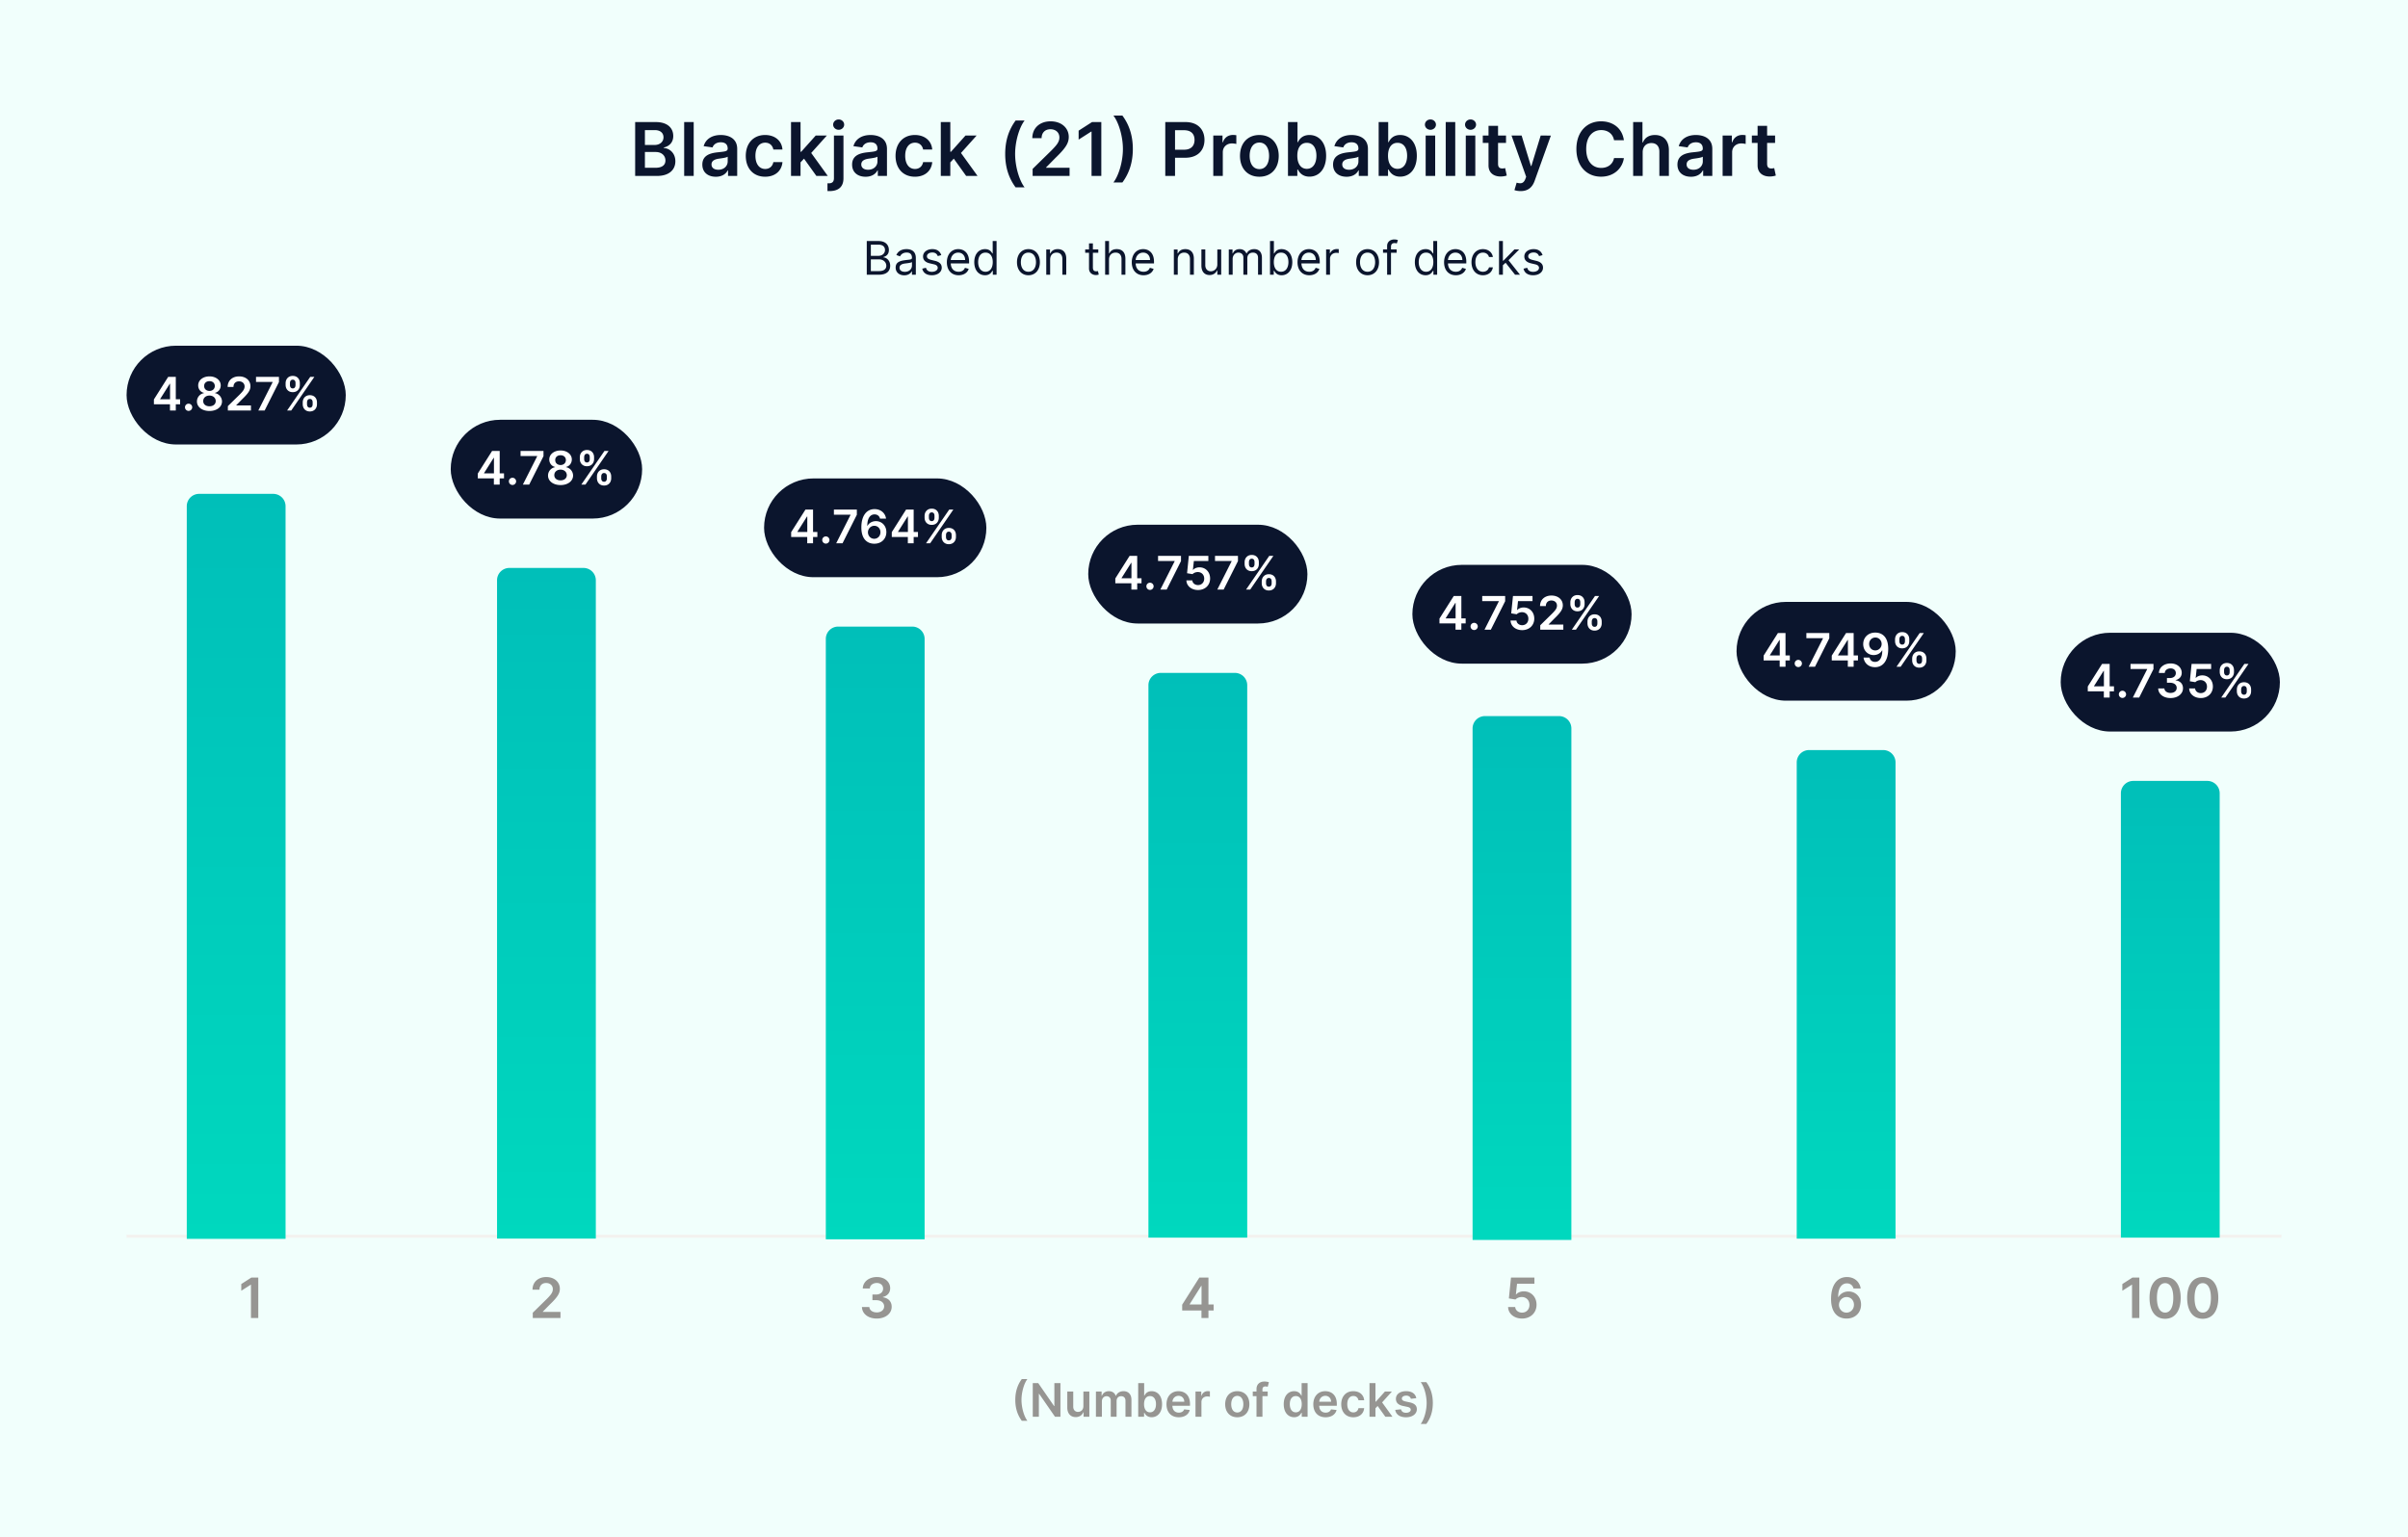 <svg width="780" height="498" fill="none" xmlns="http://www.w3.org/2000/svg"><path fill="#F1FFFC" d="M0 0h780v498H0z"/><path d="M205.74 57h7.065c3.997 0 5.958-2.037 5.958-4.756 0-2.642-1.875-4.193-3.733-4.287v-.17c1.704-.4 3.051-1.594 3.051-3.716 0-2.6-1.875-4.526-5.659-4.526h-6.682V57Zm3.162-2.642v-5.114h3.486c1.951 0 3.162 1.194 3.162 2.753 0 1.39-.955 2.361-3.248 2.361h-3.4Zm0-7.39v-4.815h3.196c1.858 0 2.821.98 2.821 2.327 0 1.534-1.244 2.489-2.889 2.489h-3.128Zm15.8-7.423h-3.085V57h3.085V39.545Zm7.18 17.72c2.054 0 3.281-.964 3.844-2.063h.102V57h2.966v-8.761c0-3.46-2.821-4.5-5.318-4.5-2.753 0-4.867 1.227-5.549 3.613l2.881.41c.307-.895 1.176-1.663 2.685-1.663 1.431 0 2.216.733 2.216 2.02v.051c0 .887-.929.93-3.239 1.177-2.54.272-4.969 1.03-4.969 3.98 0 2.574 1.884 3.937 4.381 3.937Zm.801-2.268c-1.287 0-2.207-.588-2.207-1.721 0-1.185 1.031-1.68 2.411-1.875.81-.111 2.429-.316 2.83-.64v1.543c0 1.457-1.176 2.693-3.034 2.693Zm15.163 2.259c3.29 0 5.387-1.952 5.608-4.73h-2.949c-.264 1.406-1.278 2.215-2.633 2.215-1.926 0-3.171-1.61-3.171-4.286 0-2.642 1.27-4.228 3.171-4.228 1.483 0 2.395.955 2.633 2.216h2.949c-.213-2.838-2.429-4.704-5.625-4.704-3.835 0-6.255 2.77-6.255 6.767 0 3.963 2.36 6.75 6.272 6.75Zm8.382-.256h3.085v-4.398l1.125-1.201L264.443 57h3.691l-5.369-7.44 5.071-5.65h-3.606l-4.704 5.258h-.213v-9.623h-3.085V57Zm13.904-13.09v13.797c0 1.1-.469 1.688-1.654 1.688-.153 0-.273-.009-.443-.017v2.514c.222.017.409.017.631.017 2.889 0 4.551-1.33 4.551-4.159V43.91h-3.085Zm1.534-1.859c.98 0 1.781-.75 1.781-1.67 0-.93-.801-1.68-1.781-1.68-.989 0-1.79.75-1.79 1.68 0 .92.801 1.67 1.79 1.67Zm8.73 15.213c2.054 0 3.282-.963 3.844-2.062h.103V57h2.965v-8.761c0-3.46-2.821-4.5-5.318-4.5-2.753 0-4.866 1.227-5.548 3.613l2.881.41c.306-.895 1.176-1.663 2.684-1.663 1.432 0 2.216.733 2.216 2.02v.051c0 .887-.929.93-3.238 1.177-2.54.272-4.969 1.03-4.969 3.98 0 2.574 1.883 3.937 4.38 3.937Zm.802-2.267c-1.287 0-2.208-.588-2.208-1.721 0-1.185 1.031-1.68 2.412-1.875.81-.111 2.429-.316 2.83-.64v1.543c0 1.457-1.176 2.693-3.034 2.693Zm15.163 2.259c3.29 0 5.386-1.952 5.608-4.73h-2.949c-.264 1.406-1.278 2.215-2.634 2.215-1.926 0-3.17-1.61-3.17-4.286 0-2.642 1.27-4.228 3.17-4.228 1.483 0 2.395.955 2.634 2.216h2.949c-.213-2.838-2.429-4.704-5.625-4.704-3.835 0-6.256 2.77-6.256 6.767 0 3.963 2.361 6.75 6.273 6.75Zm8.381-.256h3.085v-4.398l1.125-1.201L312.958 57h3.691l-5.37-7.44 5.071-5.65h-3.605l-4.704 5.258h-.214v-9.623h-3.085V57Zm20.864-7.117c0 4.253 1.134 7.79 3.375 10.824h2.907c-1.73-2.25-3.068-6.784-3.068-10.824 0-4.048 1.338-8.582 3.068-10.832h-2.907c-2.241 3.034-3.375 6.58-3.375 10.832ZM334.491 57h11.966v-2.642h-7.603v-.12l3.009-3.059c3.392-3.256 4.329-4.84 4.329-6.81 0-2.923-2.377-5.062-5.889-5.062-3.46 0-5.915 2.148-5.915 5.463h3.009c0-1.781 1.125-2.898 2.864-2.898 1.661 0 2.897 1.014 2.897 2.66 0 1.457-.886 2.496-2.608 4.244l-6.059 5.94V57Zm22.245-17.455h-3.008l-4.338 2.787v2.898l4.082-2.608h.102V57h3.162V39.545Zm10.212 8.728c0-4.253-1.134-7.79-3.375-10.824h-2.906c1.73 2.25 3.068 6.784 3.068 10.824 0 4.048-1.338 8.582-3.068 10.832h2.906c2.241-3.034 3.375-6.58 3.375-10.832ZM377.457 57h3.162v-5.898h3.341c4.031 0 6.196-2.42 6.196-5.778 0-3.332-2.139-5.779-6.153-5.779h-6.546V57Zm3.162-8.497v-6.316h2.898c2.369 0 3.417 1.279 3.417 3.137s-1.048 3.179-3.4 3.179h-2.915ZM393.006 57h3.085v-7.696c0-1.662 1.253-2.838 2.949-2.838.52 0 1.168.094 1.432.179v-2.838a7.41 7.41 0 0 0-1.108-.085c-1.5 0-2.753.852-3.23 2.369h-.137v-2.182h-2.991V57Zm14.927.256c3.835 0 6.273-2.702 6.273-6.75 0-4.057-2.438-6.767-6.273-6.767-3.835 0-6.273 2.71-6.273 6.767 0 4.048 2.438 6.75 6.273 6.75Zm.017-2.472c-2.122 0-3.162-1.892-3.162-4.287s1.04-4.312 3.162-4.312c2.088 0 3.128 1.917 3.128 4.312 0 2.395-1.04 4.287-3.128 4.287ZM417.201 57h3.034v-2.063h.179c.485.955 1.5 2.293 3.75 2.293 3.085 0 5.394-2.446 5.394-6.758 0-4.364-2.377-6.733-5.403-6.733-2.31 0-3.273 1.389-3.741 2.335h-.128v-6.529h-3.085V57Zm3.025-6.545c0-2.54 1.091-4.185 3.077-4.185 2.054 0 3.111 1.747 3.111 4.184 0 2.455-1.074 4.245-3.111 4.245-1.969 0-3.077-1.705-3.077-4.244Zm15.962 6.81c2.054 0 3.282-.964 3.844-2.063h.102V57h2.966v-8.761c0-3.46-2.821-4.5-5.318-4.5-2.753 0-4.866 1.227-5.548 3.613l2.88.41c.307-.895 1.177-1.663 2.685-1.663 1.432 0 2.216.733 2.216 2.02v.051c0 .887-.929.93-3.239 1.177-2.539.272-4.968 1.03-4.968 3.98 0 2.574 1.883 3.937 4.38 3.937Zm.801-2.268c-1.286 0-2.207-.588-2.207-1.721 0-1.185 1.031-1.68 2.412-1.875.81-.111 2.429-.316 2.83-.64v1.543c0 1.457-1.177 2.693-3.035 2.693Zm9.59 2.003h3.034v-2.063h.179c.486.955 1.5 2.293 3.75 2.293 3.085 0 5.395-2.446 5.395-6.758 0-4.364-2.378-6.733-5.404-6.733-2.309 0-3.272 1.389-3.741 2.335h-.128v-6.529h-3.085V57Zm3.026-6.545c0-2.54 1.09-4.185 3.076-4.185 2.054 0 3.111 1.747 3.111 4.184 0 2.455-1.074 4.245-3.111 4.245-1.969 0-3.076-1.705-3.076-4.244ZM461.8 57h3.085V43.91H461.8V57Zm1.551-14.949c.98 0 1.781-.75 1.781-1.67 0-.93-.801-1.68-1.781-1.68-.989 0-1.79.75-1.79 1.68 0 .92.801 1.67 1.79 1.67Zm8.032-2.506h-3.085V57h3.085V39.545ZM474.795 57h3.086V43.91h-3.086V57Zm1.552-14.949c.98 0 1.781-.75 1.781-1.67 0-.93-.801-1.68-1.781-1.68-.989 0-1.79.75-1.79 1.68 0 .92.801 1.67 1.79 1.67Zm11.483 1.858h-2.582v-3.136h-3.085v3.136h-1.858v2.386h1.858v7.279c-.018 2.463 1.772 3.673 4.09 3.605a6.21 6.21 0 0 0 1.816-.307l-.52-2.412c-.171.043-.52.12-.904.12-.775 0-1.397-.273-1.397-1.517v-6.768h2.582V43.91Zm4.738 18c2.403 0 3.793-1.236 4.534-3.324l5.259-14.659-3.299-.017-3.025 9.886h-.137l-3.017-9.886h-3.272l4.747 13.364-.264.707c-.571 1.492-1.475 1.594-2.821 1.202l-.716 2.403c.417.17 1.167.324 2.011.324Zm33.444-16.474c-.537-3.878-3.52-6.128-7.389-6.128-4.56 0-7.995 3.324-7.995 8.966 0 5.633 3.392 8.966 7.995 8.966 4.15 0 6.903-2.685 7.389-6.017l-3.188-.017c-.4 2.045-2.071 3.196-4.159 3.196-2.829 0-4.858-2.123-4.858-6.128 0-3.938 2.012-6.128 4.867-6.128 2.122 0 3.784 1.202 4.15 3.29h3.188Zm6.084 3.895c0-1.892 1.176-2.983 2.83-2.983 1.619 0 2.574 1.03 2.574 2.795V57h3.085v-8.335c0-3.162-1.79-4.926-4.509-4.926-2.011 0-3.289.912-3.895 2.395h-.153v-6.589h-3.017V57h3.085v-7.67Zm15.641 7.934c2.054 0 3.281-.963 3.844-2.062h.102V57h2.966v-8.761c0-3.46-2.821-4.5-5.318-4.5-2.753 0-4.867 1.227-5.549 3.613l2.881.41c.307-.895 1.176-1.663 2.685-1.663 1.431 0 2.215.733 2.215 2.02v.051c0 .887-.928.93-3.238 1.177-2.54.272-4.969 1.03-4.969 3.98 0 2.574 1.884 3.937 4.381 3.937Zm.801-2.267c-1.287 0-2.207-.588-2.207-1.721 0-1.185 1.031-1.68 2.411-1.875.81-.111 2.429-.316 2.83-.64v1.543c0 1.457-1.176 2.693-3.034 2.693ZM557.991 57h3.085v-7.696c0-1.662 1.253-2.838 2.949-2.838.52 0 1.168.094 1.432.179v-2.838a7.41 7.41 0 0 0-1.108-.085c-1.5 0-2.753.852-3.23 2.369h-.137v-2.182h-2.991V57Zm16.996-13.09h-2.583v-3.137h-3.085v3.136h-1.858v2.386h1.858v7.279c-.017 2.463 1.773 3.673 4.091 3.605a6.195 6.195 0 0 0 1.815-.307l-.52-2.412c-.17.043-.519.12-.903.12-.776 0-1.398-.273-1.398-1.517v-6.768h2.583V43.91ZM280.766 89h3.942c2.578 0 3.643-1.257 3.643-2.898 0-1.726-1.193-2.663-2.195-2.727v-.106c.938-.256 1.769-.874 1.769-2.28 0-1.598-1.066-2.898-3.345-2.898h-3.814V89Zm1.321-1.172v-3.793h2.684c1.428 0 2.323.96 2.323 2.067 0 .96-.661 1.726-2.386 1.726h-2.621Zm0-4.943v-3.622h2.493c1.449 0 2.088.767 2.088 1.726 0 1.15-.938 1.896-2.131 1.896h-2.45Zm10.822 6.307c1.427 0 2.173-.767 2.429-1.3h.064V89h1.257v-5.39c0-2.6-1.982-2.898-3.026-2.898-1.236 0-2.642.426-3.281 1.917l1.193.426c.277-.596.932-1.235 2.131-1.235 1.156 0 1.726.612 1.726 1.662v.042c0 .607-.618.554-2.11.746-1.518.197-3.174.533-3.174 2.408 0 1.598 1.235 2.514 2.791 2.514Zm.192-1.13c-1.002 0-1.726-.447-1.726-1.32 0-.96.873-1.258 1.853-1.386.533-.063 1.961-.212 2.174-.468v1.15c0 1.023-.81 2.025-2.301 2.025Zm11.798-5.411c-.394-1.162-1.279-1.94-2.898-1.94-1.726 0-3.004.98-3.004 2.366 0 1.129.671 1.885 2.173 2.237l1.364.32c.825.191 1.214.585 1.214 1.15 0 .703-.746 1.278-1.917 1.278-1.028 0-1.673-.442-1.897-1.32l-1.193.298c.293 1.39 1.438 2.13 3.111 2.13 1.902 0 3.196-1.038 3.196-2.45 0-1.14-.714-1.859-2.173-2.216l-1.215-.298c-.969-.24-1.406-.565-1.406-1.193 0-.703.746-1.215 1.747-1.215 1.097 0 1.55.608 1.768 1.172l1.13-.32Zm5.622 6.52c1.662 0 2.876-.832 3.26-2.067l-1.215-.341c-.32.852-1.06 1.278-2.045 1.278-1.476 0-2.493-.953-2.552-2.706h5.939v-.532c0-3.047-1.811-4.091-3.515-4.091-2.216 0-3.686 1.747-3.686 4.261 0 2.514 1.449 4.198 3.814 4.198Zm-2.552-4.922c.085-1.273.986-2.408 2.424-2.408 1.363 0 2.237 1.023 2.237 2.408h-4.661Zm11.091 4.922c1.577 0 2.11-.98 2.387-1.428h.149V89h1.214V78.09h-1.257v4.028h-.106c-.277-.426-.768-1.406-2.366-1.406-2.066 0-3.494 1.64-3.494 4.218 0 2.6 1.428 4.24 3.473 4.24Zm.171-1.13c-1.577 0-2.387-1.385-2.387-3.132 0-1.726.789-3.068 2.387-3.068 1.534 0 2.343 1.236 2.343 3.068 0 1.854-.831 3.132-2.343 3.132Zm13.899 1.13c2.216 0 3.707-1.684 3.707-4.22 0-2.556-1.491-4.24-3.707-4.24-2.216 0-3.708 1.684-3.708 4.24 0 2.536 1.492 4.22 3.708 4.22Zm0-1.13c-1.684 0-2.451-1.449-2.451-3.09 0-1.64.767-3.11 2.451-3.11 1.683 0 2.45 1.47 2.45 3.11 0 1.641-.767 3.09-2.45 3.09Zm7.033-3.963c0-1.427.884-2.237 2.088-2.237 1.167 0 1.875.762 1.875 2.045V89h1.257v-5.199c0-2.088-1.113-3.09-2.77-3.09-1.235 0-2.002.555-2.386 1.386h-.106v-1.279h-1.215V89h1.257v-4.922Zm15.594-3.26h-1.747v-1.96h-1.257v1.96h-1.236v1.066h1.236v5.113c0 1.428 1.151 2.11 2.216 2.11.469 0 .767-.086.938-.15l-.256-1.129c-.107.021-.277.064-.554.064-.554 0-1.087-.17-1.087-1.236v-4.773h1.747v-1.065Zm3.474 3.26c0-1.427.911-2.237 2.152-2.237 1.183 0 1.897.746 1.897 2.045V89h1.257v-5.199c0-2.104-1.119-3.09-2.791-3.09-1.29 0-2.025.539-2.408 1.386h-.107V78.09h-1.257V89h1.257v-4.922Zm11.186 5.093c1.662 0 2.876-.832 3.26-2.067l-1.215-.341c-.319.852-1.06 1.278-2.045 1.278-1.476 0-2.493-.953-2.552-2.706h5.94v-.532c0-3.047-1.811-4.091-3.516-4.091-2.216 0-3.686 1.747-3.686 4.261 0 2.514 1.449 4.198 3.814 4.198Zm-2.552-4.922c.086-1.273.986-2.408 2.424-2.408 1.364 0 2.237 1.023 2.237 2.408h-4.661Zm13.628-.17c0-1.428.884-2.238 2.088-2.238 1.166 0 1.875.762 1.875 2.045V89h1.257v-5.199c0-2.088-1.113-3.09-2.77-3.09-1.236 0-2.003.555-2.386 1.386h-.107v-1.279h-1.214V89h1.257v-4.922Zm12.823 1.576c0 1.534-1.171 2.237-2.109 2.237-1.044 0-1.79-.767-1.79-1.96v-5.114h-1.257v5.199c0 2.088 1.108 3.09 2.642 3.09 1.236 0 2.046-.661 2.429-1.492h.085V89h1.257v-8.182h-1.257v4.837Zm3.71 3.345h1.257v-5.114c0-1.198.874-2.045 1.854-2.045.953 0 1.619.623 1.619 1.555V89h1.278v-5.327c0-1.054.661-1.832 1.812-1.832.894 0 1.661.474 1.661 1.683V89h1.258v-5.476c0-1.923-1.034-2.812-2.493-2.812-1.172 0-2.03.538-2.451 1.385h-.085c-.405-.874-1.118-1.385-2.194-1.385-1.066 0-1.854.511-2.195 1.385h-.107v-1.279h-1.214V89Zm13.358 0h1.214v-1.257h.149c.277.447.81 1.428 2.387 1.428 2.045 0 3.473-1.641 3.473-4.24 0-2.579-1.428-4.22-3.495-4.22-1.598 0-2.088.98-2.365 1.407h-.106V78.09h-1.257V89Zm1.235-4.09c0-1.833.81-3.07 2.344-3.07 1.598 0 2.386 1.343 2.386 3.07 0 1.746-.809 3.131-2.386 3.131-1.513 0-2.344-1.278-2.344-3.132Zm11.491 4.26c1.662 0 2.876-.83 3.26-2.066l-1.215-.341c-.319.852-1.06 1.278-2.045 1.278-1.476 0-2.493-.953-2.552-2.706h5.94v-.532c0-3.047-1.811-4.091-3.516-4.091-2.216 0-3.686 1.747-3.686 4.261 0 2.514 1.449 4.198 3.814 4.198Zm-2.552-4.921c.086-1.273.986-2.408 2.424-2.408 1.364 0 2.237 1.023 2.237 2.408h-4.661ZM429.56 89h1.257v-5.178c0-1.108.874-1.917 2.067-1.917.335 0 .682.064.767.085v-1.278c-.144-.011-.474-.022-.661-.022-.98 0-1.832.554-2.13 1.364h-.086v-1.236h-1.214V89Zm13.424.17c2.216 0 3.707-1.683 3.707-4.218 0-2.557-1.491-4.24-3.707-4.24-2.216 0-3.708 1.683-3.708 4.24 0 2.535 1.492 4.219 3.708 4.219Zm0-1.129c-1.684 0-2.451-1.449-2.451-3.09 0-1.64.767-3.11 2.451-3.11 1.683 0 2.45 1.47 2.45 3.11 0 1.641-.767 3.09-2.45 3.09Zm9.419-7.223h-1.832v-.83c0-.81.341-1.237 1.172-1.237.362 0 .575.086.703.128l.362-1.086c-.192-.086-.575-.214-1.193-.214-1.172 0-2.301.704-2.301 2.11v1.13h-1.321v1.064h1.321V89h1.257v-7.117h1.832v-1.065Zm9.37 8.353c1.577 0 2.11-.98 2.387-1.428h.149V89h1.214V78.09h-1.257v4.028h-.106c-.277-.426-.767-1.406-2.365-1.406-2.067 0-3.495 1.64-3.495 4.218 0 2.6 1.428 4.24 3.473 4.24Zm.171-1.13c-1.577 0-2.386-1.385-2.386-3.132 0-1.726.788-3.068 2.386-3.068 1.534 0 2.344 1.236 2.344 3.068 0 1.854-.831 3.132-2.344 3.132Zm9.637 1.13c1.662 0 2.876-.832 3.26-2.067l-1.215-.341c-.319.852-1.06 1.278-2.045 1.278-1.476 0-2.493-.953-2.552-2.706h5.94v-.532c0-3.047-1.812-4.091-3.516-4.091-2.216 0-3.686 1.747-3.686 4.261 0 2.514 1.449 4.198 3.814 4.198Zm-2.552-4.922c.086-1.273.986-2.408 2.424-2.408 1.364 0 2.237 1.023 2.237 2.408h-4.661Zm11.326 4.922c1.811 0 3.004-1.109 3.217-2.557h-1.257c-.234.894-.98 1.427-1.96 1.427-1.492 0-2.451-1.236-2.451-3.132 0-1.854.981-3.068 2.451-3.068 1.108 0 1.768.682 1.96 1.428h1.257c-.213-1.535-1.513-2.557-3.239-2.557-2.216 0-3.686 1.747-3.686 4.24 0 2.45 1.407 4.219 3.708 4.219ZM485.56 89h1.257v-3.063l.879-.815L490.759 89h1.598l-3.713-4.688 3.457-3.494h-1.555l-3.58 3.644h-.149V78.09h-1.257V89Zm14.104-6.35c-.394-1.16-1.278-1.938-2.897-1.938-1.726 0-3.005.98-3.005 2.365 0 1.129.672 1.885 2.174 2.237l1.363.32c.826.191 1.215.585 1.215 1.15 0 .703-.746 1.278-1.918 1.278-1.028 0-1.672-.442-1.896-1.32l-1.193.298c.293 1.39 1.438 2.13 3.111 2.13 1.901 0 3.196-1.038 3.196-2.45 0-1.14-.714-1.859-2.174-2.216l-1.214-.298c-.97-.24-1.407-.565-1.407-1.193 0-.703.746-1.215 1.748-1.215 1.097 0 1.55.608 1.768 1.172l1.129-.32Z" fill="#0B152D"/><path stroke="#F3F2EF" d="M41 400.5h698"/><rect x="41" y="112" width="71" height="32" rx="16" fill="#0B152D"/><path d="M49.856 130.976h5.204V133h1.886v-2.024h1.396v-1.625h-1.396v-7.26h-2.46l-4.63 7.313v1.572Zm5.226-1.625H51.88v-.085l3.117-4.938h.085v5.023Zm6.013 3.766c.629 0 1.167-.522 1.172-1.172a1.184 1.184 0 0 0-1.172-1.161c-.65 0-1.177.522-1.172 1.161a1.165 1.165 0 0 0 1.172 1.172Zm6.76.032c2.36 0 4.048-1.3 4.053-3.073-.005-1.364-1.012-2.504-2.28-2.717v-.075c1.103-.245 1.87-1.235 1.875-2.418-.005-1.678-1.55-2.924-3.649-2.924-2.114 0-3.66 1.241-3.654 2.924-.005 1.183.751 2.173 1.875 2.418v.075a2.746 2.746 0 0 0-2.28 2.717c-.005 1.773 1.678 3.073 4.06 3.073Zm0-1.523c-1.237 0-2.035-.682-2.025-1.689-.01-1.044.847-1.784 2.024-1.784 1.162 0 2.014.745 2.025 1.784-.011 1.007-.805 1.689-2.025 1.689Zm0-4.97c-1.013 0-1.737-.655-1.727-1.603-.01-.938.693-1.566 1.726-1.566 1.018 0 1.716.628 1.726 1.566-.01.953-.73 1.603-1.726 1.603ZM73.808 133h7.479v-1.651h-4.752v-.075l1.88-1.912c2.12-2.035 2.707-3.026 2.707-4.256 0-1.827-1.487-3.164-3.681-3.164-2.163 0-3.697 1.342-3.697 3.414h1.88c0-1.113.704-1.811 1.79-1.811 1.039 0 1.811.634 1.811 1.662 0 .911-.554 1.561-1.63 2.653l-3.787 3.712V133Zm9.866 0h2.05l4.635-9.221v-1.688h-7.43v1.651h5.385v.075L83.675 133Zm14.387-2.045c.005 1.267.81 2.349 2.306 2.349 1.492 0 2.312-1.082 2.307-2.349v-.576c.005-1.278-.794-2.349-2.307-2.349-1.475 0-2.3 1.082-2.306 2.349v.576Zm-5.545-6.243c.005 1.267.81 2.338 2.312 2.338 1.486 0 2.306-1.06 2.3-2.338v-.576c.006-1.278-.793-2.349-2.3-2.349-1.47 0-2.307 1.071-2.312 2.349v.576Zm.48 8.288h1.336l7.5-10.909h-1.337L92.996 133Zm6.455-2.621c.006-.564.245-1.134.916-1.134.704 0 .911.57.906 1.134v.576c.005.564-.224 1.123-.906 1.123-.681 0-.91-.564-.916-1.123v-.576Zm-5.534-6.243c.005-.559.234-1.134.91-1.134.704 0 .906.57.9 1.134v.576c.006.564-.218 1.124-.9 1.124-.681 0-.905-.56-.91-1.124v-.576Z" fill="#fff"/><path d="M60.5 164a4 4 0 0 1 4-4h24a4 4 0 0 1 4 4v237.35h-32V164Z" fill="url(#a)"/><rect x="146" y="136" width="62" height="32" rx="16" fill="#0B152D"/><path d="M154.772 154.976h5.205V157h1.885v-2.024h1.396v-1.625h-1.396v-7.26h-2.461l-4.629 7.313v1.572Zm5.226-1.625h-3.201v-.085l3.116-4.938h.085v5.023Zm6.013 3.766c.629 0 1.167-.522 1.172-1.172a1.183 1.183 0 0 0-1.172-1.161c-.65 0-1.177.522-1.172 1.161a1.165 1.165 0 0 0 1.172 1.172Zm3.354-.117h2.051l4.634-9.221v-1.688h-7.43v1.651h5.385v.075l-4.64 9.183Zm12.213.149c2.359 0 4.048-1.3 4.053-3.073-.005-1.364-1.012-2.504-2.28-2.717v-.075c1.103-.245 1.87-1.235 1.875-2.418-.005-1.678-1.55-2.924-3.648-2.924-2.115 0-3.66 1.241-3.655 2.924-.005 1.183.752 2.173 1.875 2.418v.075a2.745 2.745 0 0 0-2.279 2.717c-.006 1.773 1.678 3.073 4.059 3.073Zm0-1.523c-1.236 0-2.035-.682-2.025-1.689-.01-1.044.847-1.784 2.025-1.784 1.161 0 2.013.745 2.024 1.784-.011 1.007-.805 1.689-2.024 1.689Zm0-4.97c-1.012 0-1.737-.655-1.726-1.603-.011-.938.692-1.566 1.726-1.566 1.017 0 1.715.628 1.725 1.566-.01.953-.729 1.603-1.725 1.603Zm11.787 4.299c.005 1.267.81 2.349 2.307 2.349 1.491 0 2.311-1.082 2.306-2.349v-.576c.005-1.278-.794-2.349-2.306-2.349-1.476 0-2.302 1.082-2.307 2.349v.576Zm-5.545-6.243c.005 1.267.81 2.338 2.312 2.338 1.486 0 2.306-1.06 2.301-2.338v-.576c.005-1.278-.794-2.349-2.301-2.349-1.47 0-2.307 1.071-2.312 2.349v.576Zm.479 8.288h1.337l7.5-10.909h-1.337l-7.5 10.909Zm6.456-2.621c.006-.564.245-1.134.917-1.134.703 0 .91.57.905 1.134v.576c.005.564-.224 1.123-.905 1.123-.682 0-.911-.564-.917-1.123v-.576Zm-5.534-6.243c.005-.559.234-1.134.911-1.134.703 0 .905.57.9 1.134v.576c.005.564-.218 1.124-.9 1.124s-.906-.56-.911-1.124v-.576Z" fill="#fff"/><path d="M161 188a4 4 0 0 1 4-4h24a4 4 0 0 1 4 4v213.273h-32V188Z" fill="url(#b)"/><rect x="247.5" y="155" width="72" height="32" rx="16" fill="#0B152D"/><path d="M256.272 173.976h5.205V176h1.885v-2.024h1.396v-1.625h-1.396v-7.26h-2.461l-4.629 7.313v1.572Zm5.226-1.625h-3.201v-.085l3.116-4.938h.085v5.023Zm6.013 3.766c.629 0 1.167-.522 1.172-1.172a1.183 1.183 0 0 0-1.172-1.161c-.65 0-1.177.522-1.172 1.161a1.165 1.165 0 0 0 1.172 1.172Zm3.354-.117h2.051l4.634-9.221v-1.688h-7.43v1.651h5.385v.075l-4.64 9.183Zm12.315.149c2.355.016 3.937-1.603 3.931-3.761.006-2.061-1.465-3.552-3.377-3.552-1.172 0-2.205.57-2.727 1.507h-.075c.006-2.296.847-3.691 2.36-3.691.937 0 1.571.543 1.774 1.379h1.944c-.234-1.763-1.657-3.089-3.718-3.089-2.621 0-4.277 2.184-4.277 5.912-.006 4.001 2.072 5.284 4.165 5.295Zm-.011-1.598c-1.166 0-2.018-.964-2.024-2.104.011-1.145.895-2.104 2.051-2.104 1.156 0 2.003.916 1.998 2.088.005 1.193-.869 2.12-2.025 2.12Zm5.696-.575h5.204V176h1.885v-2.024h1.396v-1.625h-1.396v-7.26h-2.461l-4.628 7.313v1.572Zm5.225-1.625h-3.201v-.085l3.116-4.938h.085v5.023Zm10.945 1.604c.005 1.267.809 2.349 2.306 2.349 1.492 0 2.312-1.082 2.307-2.349v-.576c.005-1.278-.794-2.349-2.307-2.349-1.475 0-2.301 1.082-2.306 2.349v.576Zm-5.545-6.243c.005 1.267.809 2.338 2.311 2.338 1.486 0 2.307-1.06 2.301-2.338v-.576c.006-1.278-.793-2.349-2.301-2.349-1.47 0-2.306 1.071-2.311 2.349v.576Zm.479 8.288h1.337l7.5-10.909h-1.337l-7.5 10.909Zm6.456-2.621c.005-.564.245-1.134.916-1.134.703 0 .911.57.906 1.134v.576c.005.564-.224 1.123-.906 1.123s-.911-.564-.916-1.123v-.576Zm-5.535-6.243c.006-.559.235-1.134.911-1.134.703 0 .906.57.901 1.134v.576c.005.564-.219 1.124-.901 1.124s-.905-.56-.911-1.124v-.576Z" fill="#fff"/><path d="M267.5 207a4 4 0 0 1 4-4h24a4 4 0 0 1 4 4v194.5h-32V207Z" fill="url(#c)"/><rect x="352.5" y="170" width="71" height="32" rx="16" fill="#0B152D"/><path d="M361.272 188.976h5.205V191h1.885v-2.024h1.396v-1.625h-1.396v-7.26h-2.461l-4.629 7.313v1.572Zm5.226-1.625h-3.201v-.085l3.116-4.938h.085v5.023Zm6.013 3.766c.629 0 1.167-.522 1.172-1.172a1.183 1.183 0 0 0-1.172-1.161c-.65 0-1.177.522-1.172 1.161a1.165 1.165 0 0 0 1.172 1.172Zm3.354-.117h2.051l4.634-9.221v-1.688h-7.43v1.651h5.385v.075l-4.64 9.183Zm12.201.149c2.306 0 3.915-1.566 3.915-3.734 0-2.099-1.46-3.611-3.441-3.611-.885 0-1.668.351-2.072.831h-.064l.314-2.893h4.693v-1.651h-6.328l-.57 5.625 1.784.293c.368-.405 1.06-.677 1.715-.671 1.199.005 2.062.889 2.056 2.125.006 1.22-.836 2.088-2.002 2.088-.986 0-1.78-.623-1.849-1.518H384.3c.053 1.811 1.635 3.116 3.766 3.116Zm6.249-.149h2.05l4.635-9.221v-1.688h-7.431v1.651h5.385v.075L394.315 191Zm14.387-2.045c.005 1.267.809 2.349 2.306 2.349 1.492 0 2.312-1.082 2.307-2.349v-.576c.005-1.278-.794-2.349-2.307-2.349-1.475 0-2.301 1.082-2.306 2.349v.576Zm-5.545-6.243c.005 1.267.809 2.338 2.311 2.338 1.486 0 2.307-1.06 2.301-2.338v-.576c.006-1.278-.793-2.349-2.301-2.349-1.47 0-2.306 1.071-2.311 2.349v.576Zm.479 8.288h1.337l7.5-10.909h-1.337l-7.5 10.909Zm6.456-2.621c.005-.564.245-1.134.916-1.134.703 0 .911.57.906 1.134v.576c.005.564-.224 1.123-.906 1.123s-.911-.564-.916-1.123v-.576Zm-5.535-6.243c.006-.559.235-1.134.911-1.134.703 0 .906.57.901 1.134v.576c.005.564-.219 1.124-.901 1.124s-.905-.56-.911-1.124v-.576Z" fill="#fff"/><path d="M372 222a4 4 0 0 1 4-4h24a4 4 0 0 1 4 4v178.962h-32V222Z" fill="url(#d)"/><rect x="457.5" y="183" width="71" height="32" rx="16" fill="#0B152D"/><path d="M466.272 201.976h5.205V204h1.885v-2.024h1.396v-1.625h-1.396v-7.26h-2.461l-4.629 7.313v1.572Zm5.226-1.625h-3.201v-.085l3.116-4.938h.085v5.023Zm6.013 3.766c.629 0 1.167-.522 1.172-1.172a1.183 1.183 0 0 0-1.172-1.161c-.65 0-1.177.522-1.172 1.161a1.165 1.165 0 0 0 1.172 1.172Zm3.354-.117h2.051l4.634-9.221v-1.688h-7.43v1.651h5.385v.075l-4.64 9.183Zm12.201.149c2.306 0 3.915-1.566 3.915-3.734 0-2.099-1.46-3.611-3.441-3.611-.885 0-1.668.351-2.072.831h-.064l.314-2.893h4.693v-1.651h-6.328l-.57 5.625 1.784.293c.368-.405 1.06-.677 1.715-.671 1.199.005 2.062.889 2.056 2.125.006 1.22-.836 2.088-2.002 2.088-.986 0-1.78-.623-1.849-1.518H489.3c.053 1.811 1.635 3.116 3.766 3.116Zm5.849-.149h7.479v-1.651h-4.752v-.075l1.881-1.912c2.12-2.035 2.706-3.026 2.706-4.256 0-1.827-1.486-3.164-3.681-3.164-2.163 0-3.697 1.342-3.697 3.414h1.881c0-1.113.703-1.811 1.789-1.811 1.039 0 1.811.634 1.811 1.662 0 .911-.554 1.561-1.63 2.653l-3.787 3.712V204Zm15.299-2.045c.006 1.267.81 2.349 2.307 2.349 1.491 0 2.312-1.082 2.306-2.349v-.576c.006-1.278-.793-2.349-2.306-2.349-1.476 0-2.301 1.082-2.307 2.349v.576Zm-5.545-6.243c.006 1.267.81 2.338 2.312 2.338 1.486 0 2.306-1.06 2.301-2.338v-.576c.005-1.278-.794-2.349-2.301-2.349-1.47 0-2.306 1.071-2.312 2.349v.576Zm.48 8.288h1.337l7.5-10.909h-1.337l-7.5 10.909Zm6.456-2.621c.005-.564.245-1.134.916-1.134.703 0 .911.57.905 1.134v.576c.006.564-.223 1.123-.905 1.123s-.911-.564-.916-1.123v-.576Zm-5.535-6.243c.005-.559.235-1.134.911-1.134.703 0 .906.57.9 1.134v.576c.006.564-.218 1.124-.9 1.124s-.906-.56-.911-1.124v-.576Z" fill="#fff"/><path d="M477 236a4 4 0 0 1 4-4h24a4 4 0 0 1 4 4v165.714h-32V236Z" fill="url(#e)"/><rect x="562.5" y="195" width="71" height="32" rx="16" fill="#0B152D"/><path d="M571.272 213.976h5.205V216h1.885v-2.024h1.396v-1.625h-1.396v-7.26h-2.461l-4.629 7.313v1.572Zm5.226-1.625h-3.201v-.085l3.116-4.938h.085v5.023Zm6.013 3.766c.629 0 1.167-.522 1.172-1.172a1.183 1.183 0 0 0-1.172-1.161c-.65 0-1.177.522-1.172 1.161a1.165 1.165 0 0 0 1.172 1.172Zm3.354-.117h2.051l4.634-9.221v-1.688h-7.43v1.651h5.385v.075l-4.64 9.183Zm7.478-2.024h5.205V216h1.885v-2.024h1.396v-1.625h-1.396v-7.26h-2.461l-4.629 7.313v1.572Zm5.226-1.625h-3.201v-.085l3.116-4.938h.085v5.023Zm8.899-7.409c-2.365-.016-3.936 1.608-3.936 3.739.005 2.056 1.47 3.542 3.382 3.542 1.177 0 2.2-.57 2.727-1.507h.075c-.005 2.333-.852 3.723-2.36 3.723-.943 0-1.576-.543-1.774-1.411h-1.944c.224 1.805 1.651 3.121 3.718 3.121 2.616 0 4.283-2.184 4.278-5.939-.006-3.974-2.073-5.258-4.166-5.268Zm.005 1.598c1.167 0 2.025.969 2.025 2.083.005 1.129-.895 2.098-2.046 2.098-1.161 0-1.997-.916-2.003-2.083 0-1.171.869-2.098 2.024-2.098Zm11.917 7.415c.005 1.267.81 2.349 2.307 2.349 1.491 0 2.311-1.082 2.306-2.349v-.576c.005-1.278-.794-2.349-2.306-2.349-1.476 0-2.302 1.082-2.307 2.349v.576Zm-5.545-6.243c.005 1.267.81 2.338 2.312 2.338 1.486 0 2.306-1.06 2.301-2.338v-.576c.005-1.278-.794-2.349-2.301-2.349-1.47 0-2.307 1.071-2.312 2.349v.576Zm.479 8.288h1.337l7.5-10.909h-1.337l-7.5 10.909Zm6.456-2.621c.006-.564.245-1.134.917-1.134.703 0 .91.57.905 1.134v.576c.005.564-.224 1.123-.905 1.123-.682 0-.911-.564-.917-1.123v-.576Zm-5.534-6.243c.005-.559.234-1.134.911-1.134.703 0 .905.57.9 1.134v.576c.005.564-.218 1.124-.9 1.124s-.906-.56-.911-1.124v-.576Z" fill="#fff"/><path d="M582 247a4 4 0 0 1 4-4h24a4 4 0 0 1 4 4v154.3h-32V247Z" fill="url(#f)"/><rect x="667.5" y="205" width="71" height="32" rx="16" fill="#0B152D"/><path d="M676.272 223.976h5.205V226h1.885v-2.024h1.396v-1.625h-1.396v-7.26h-2.461l-4.629 7.313v1.572Zm5.226-1.625h-3.201v-.085l3.116-4.938h.085v5.023Zm6.013 3.766c.629 0 1.167-.522 1.172-1.172a1.183 1.183 0 0 0-1.172-1.161c-.65 0-1.177.522-1.172 1.161a1.165 1.165 0 0 0 1.172 1.172Zm3.354-.117h2.051l4.634-9.221v-1.688h-7.43v1.651h5.385v.075l-4.64 9.183Zm12.221.149c2.333 0 4.032-1.337 4.027-3.18.005-1.364-.847-2.344-2.376-2.562v-.085c1.182-.256 1.976-1.135 1.971-2.36.005-1.662-1.412-3.02-3.59-3.02-2.121 0-3.761 1.262-3.804 3.089h1.902c.032-.916.884-1.486 1.891-1.486 1.017 0 1.694.618 1.688 1.534.006.954-.783 1.588-1.912 1.588h-.964v1.523h.964c1.38 0 2.2.692 2.195 1.678.005.964-.831 1.625-1.998 1.625-1.097 0-1.944-.57-1.992-1.46h-2.003c.053 1.843 1.699 3.116 4.001 3.116Zm9.798 0c2.306 0 3.915-1.566 3.915-3.734 0-2.099-1.46-3.611-3.441-3.611-.885 0-1.668.351-2.072.831h-.064l.314-2.893h4.693v-1.651h-6.328l-.57 5.625 1.784.293c.368-.405 1.06-.677 1.715-.671 1.199.005 2.062.889 2.056 2.125.006 1.22-.836 2.088-2.002 2.088-.986 0-1.78-.623-1.849-1.518h-1.917c.053 1.811 1.635 3.116 3.766 3.116Zm11.682-2.194c.005 1.267.81 2.349 2.306 2.349 1.492 0 2.312-1.082 2.307-2.349v-.576c.005-1.278-.794-2.349-2.307-2.349-1.475 0-2.301 1.082-2.306 2.349v.576Zm-5.545-6.243c.005 1.267.809 2.338 2.312 2.338 1.486 0 2.306-1.06 2.301-2.338v-.576c.005-1.278-.794-2.349-2.301-2.349-1.471 0-2.307 1.071-2.312 2.349v.576ZM719.5 226h1.337l7.5-10.909H727L719.5 226Zm6.456-2.621c.005-.564.245-1.134.916-1.134.703 0 .911.57.906 1.134v.576c.005.564-.224 1.123-.906 1.123-.681 0-.911-.564-.916-1.123v-.576Zm-5.534-6.243c.005-.559.234-1.134.911-1.134.703 0 .905.57.9 1.134v.576c.005.564-.219 1.124-.9 1.124-.682 0-.906-.56-.911-1.124v-.576Z" fill="#fff"/><path d="M687 257a4 4 0 0 1 4-4h24a4 4 0 0 1 4 4v143.969h-32V257Z" fill="url(#g)"/><path d="M83.664 413.909h-2.257l-3.253 2.09v2.174l3.062-1.956h.076V427h2.372v-13.091ZM172.574 427h8.974v-1.982h-5.702v-.089l2.257-2.295c2.544-2.442 3.247-3.63 3.247-5.107 0-2.192-1.784-3.797-4.417-3.797-2.595 0-4.436 1.611-4.436 4.097h2.256c0-1.336.844-2.173 2.148-2.173 1.246 0 2.173.761 2.173 1.994 0 1.093-.665 1.873-1.956 3.184l-4.544 4.455V427ZM283.999 427.179c2.8 0 4.839-1.604 4.833-3.816.006-1.636-1.017-2.813-2.851-3.075v-.102c1.419-.307 2.371-1.361 2.365-2.832.006-1.994-1.694-3.624-4.308-3.624-2.544 0-4.513 1.515-4.564 3.708h2.282c.038-1.1 1.061-1.784 2.269-1.784 1.221 0 2.032.742 2.026 1.841.006 1.144-.94 1.905-2.295 1.905h-1.157v1.828h1.157c1.656 0 2.64.831 2.634 2.013.006 1.157-.997 1.95-2.397 1.95-1.317 0-2.333-.684-2.391-1.751h-2.403c.064 2.211 2.039 3.739 4.8 3.739ZM382.933 424.571h6.245V427h2.263v-2.429h1.674v-1.95h-1.674v-8.712h-2.954l-5.554 8.776v1.886Zm6.27-1.95h-3.841v-.102l3.739-5.925h.102v6.027ZM493.019 427.179c2.768 0 4.698-1.879 4.698-4.481 0-2.518-1.751-4.334-4.129-4.334-1.061 0-2.001.422-2.486.998h-.077l.377-3.471h5.631v-1.982h-7.593l-.684 6.75 2.141.352c.441-.486 1.272-.812 2.058-.806 1.438.007 2.474 1.068 2.468 2.551.006 1.463-1.004 2.505-2.404 2.505-1.182 0-2.135-.748-2.218-1.821H488.5c.064 2.173 1.962 3.739 4.519 3.739ZM598.121 427.179c2.826.019 4.724-1.924 4.718-4.513.006-2.474-1.758-4.263-4.053-4.263-1.406 0-2.646.684-3.273 1.809h-.089c.006-2.755 1.016-4.43 2.832-4.43 1.125 0 1.885.652 2.128 1.656h2.333c-.281-2.116-1.988-3.708-4.461-3.708-3.145 0-5.133 2.621-5.133 7.095-.007 4.801 2.486 6.341 4.998 6.354Zm-.012-1.918c-1.4 0-2.423-1.157-2.429-2.524.012-1.375 1.074-2.525 2.461-2.525 1.387 0 2.403 1.099 2.397 2.505.006 1.432-1.042 2.544-2.429 2.544ZM692.978 413.909h-2.257l-3.253 2.09v2.174l3.062-1.956h.076V427h2.372v-13.091Zm8.342 13.34c3.158.007 5.044-2.486 5.044-6.782 0-4.27-1.899-6.737-5.044-6.737-3.144 0-5.036 2.461-5.043 6.737 0 4.289 1.886 6.782 5.043 6.782Zm0-2c-1.629 0-2.652-1.637-2.646-4.782.007-3.119 1.023-4.762 2.646-4.762 1.63 0 2.647 1.643 2.653 4.762 0 3.145-1.016 4.782-2.653 4.782Zm12.186 2c3.158.007 5.044-2.486 5.044-6.782 0-4.27-1.899-6.737-5.044-6.737-3.145 0-5.037 2.461-5.043 6.737 0 4.289 1.886 6.782 5.043 6.782Zm0-2c-1.63 0-2.652-1.637-2.646-4.782.006-3.119 1.023-4.762 2.646-4.762 1.63 0 2.647 1.643 2.653 4.762 0 3.145-1.016 4.782-2.653 4.782ZM328.875 453.545c0 2.658.708 4.869 2.109 6.765h1.816c-1.081-1.406-1.917-4.24-1.917-6.765 0-2.53.836-5.364 1.917-6.77h-1.816c-1.401 1.897-2.109 4.112-2.109 6.77Zm14.624-5.454h-1.966v7.436h-.096l-5.135-7.436h-1.768V459h1.976v-7.431h.091l5.14 7.431h1.758v-10.909Zm7.433 7.468c0 1.246-.89 1.864-1.742 1.864-.927 0-1.545-.655-1.545-1.694v-4.911h-1.928v5.21c0 1.965 1.118 3.079 2.727 3.079 1.225 0 2.088-.645 2.461-1.561h.085V459h1.87v-8.182h-1.928v4.741Zm4.061 3.441h1.928v-4.975c0-1.007.671-1.689 1.502-1.689.815 0 1.374.549 1.374 1.391V459h1.891v-5.103c0-.922.549-1.561 1.481-1.561.778 0 1.396.458 1.396 1.47V459h1.933v-5.492c0-1.827-1.054-2.796-2.556-2.796-1.188 0-2.094.586-2.456 1.496h-.085c-.315-.926-1.108-1.496-2.211-1.496-1.097 0-1.917.564-2.258 1.496h-.096v-1.39h-1.843V459Zm13.697 0h1.896v-1.289h.112c.304.597.938 1.433 2.344 1.433 1.928 0 3.372-1.529 3.372-4.224 0-2.728-1.487-4.208-3.378-4.208-1.443 0-2.045.868-2.338 1.459h-.08v-4.08h-1.928V459Zm1.891-4.091c0-1.587.682-2.615 1.923-2.615 1.284 0 1.944 1.092 1.944 2.615 0 1.534-.671 2.653-1.944 2.653-1.231 0-1.923-1.066-1.923-2.653Zm11.244 4.251c1.907 0 3.217-.932 3.558-2.355l-1.8-.202c-.261.692-.9 1.055-1.731 1.055-1.247 0-2.072-.821-2.088-2.222h5.699v-.591c0-2.871-1.726-4.133-3.739-4.133-2.344 0-3.873 1.72-3.873 4.245 0 2.568 1.508 4.203 3.974 4.203Zm-2.056-5.023c.059-1.044.831-1.923 1.981-1.923 1.108 0 1.854.809 1.865 1.923h-3.846Zm7.475 4.863h1.929v-4.81c0-1.039.783-1.774 1.843-1.774.325 0 .73.059.895.112v-1.774a4.637 4.637 0 0 0-.693-.053c-.937 0-1.72.533-2.019 1.481h-.085v-1.364h-1.87V459Zm13.537.16c2.397 0 3.921-1.689 3.921-4.219 0-2.535-1.524-4.229-3.921-4.229s-3.92 1.694-3.92 4.229c0 2.53 1.523 4.219 3.92 4.219Zm.011-1.545c-1.326 0-1.976-1.182-1.976-2.679 0-1.497.65-2.696 1.976-2.696 1.305 0 1.955 1.199 1.955 2.696s-.65 2.679-1.955 2.679Zm9.841-6.797h-1.7v-.644c0-.64.267-.996.986-.996.303 0 .559.069.719.117l.389-1.492a4.825 4.825 0 0 0-1.465-.223c-1.422 0-2.557.815-2.557 2.466v.772h-1.209v1.492h1.209V459h1.928v-6.69h1.7v-1.492Zm8.567 8.326c1.406 0 2.04-.836 2.343-1.433h.118V459h1.896v-10.909h-1.934v4.08h-.08c-.293-.591-.894-1.459-2.338-1.459-1.891 0-3.377 1.48-3.377 4.208 0 2.695 1.443 4.224 3.372 4.224Zm.538-1.582c-1.273 0-1.945-1.119-1.945-2.653 0-1.523.661-2.615 1.945-2.615 1.241 0 1.923 1.028 1.923 2.615 0 1.587-.693 2.653-1.923 2.653Zm9.646 1.598c1.907 0 3.217-.932 3.558-2.355l-1.8-.202c-.261.692-.901 1.055-1.732 1.055-1.246 0-2.072-.821-2.088-2.222h5.7v-.591c0-2.871-1.726-4.133-3.739-4.133-2.344 0-3.873 1.72-3.873 4.245 0 2.568 1.508 4.203 3.974 4.203Zm-2.056-5.023c.058-1.044.831-1.923 1.981-1.923 1.108 0 1.854.809 1.865 1.923h-3.846Zm11.044 5.023c2.056 0 3.367-1.22 3.505-2.957h-1.843c-.165.879-.799 1.385-1.646 1.385-1.204 0-1.981-1.006-1.981-2.679 0-1.651.793-2.642 1.981-2.642.927 0 1.497.597 1.646 1.385h1.843c-.133-1.774-1.518-2.94-3.515-2.94-2.398 0-3.91 1.731-3.91 4.229 0 2.477 1.475 4.219 3.92 4.219Zm5.238-.16h1.929v-2.749l.703-.751 2.503 3.5h2.307l-3.356-4.65 3.169-3.532h-2.253l-2.94 3.287h-.133v-6.014h-1.929V459Zm15.157-6.019c-.266-1.385-1.374-2.269-3.292-2.269-1.971 0-3.313.969-3.308 2.482-.005 1.193.73 1.981 2.302 2.306l1.395.293c.751.165 1.103.469 1.103.932 0 .56-.608.981-1.524.981-.884 0-1.459-.384-1.624-1.119l-1.881.181c.24 1.502 1.502 2.392 3.511 2.392 2.045 0 3.489-1.06 3.494-2.61-.005-1.167-.756-1.881-2.301-2.216l-1.396-.298c-.831-.187-1.161-.475-1.156-.949-.005-.554.608-.937 1.412-.937.889 0 1.358.485 1.507 1.023l1.758-.192Zm5.357 1.571c0-2.658-.708-4.868-2.109-6.765h-1.817c1.082 1.407 1.918 4.24 1.918 6.765 0 2.53-.836 5.364-1.918 6.77h1.817c1.401-1.896 2.109-4.112 2.109-6.77Z" fill="#969592"/><defs><linearGradient id="a" x1="76.5" y1="160" x2="76.5" y2="401.35" gradientUnits="userSpaceOnUse"><stop offset="0" stop-color="#00BFB9"/><stop offset="1" stop-color="#00D8BE"/></linearGradient><linearGradient id="b" x1="177" y1="184" x2="177" y2="401.273" gradientUnits="userSpaceOnUse"><stop offset="0" stop-color="#00BFB9"/><stop offset="1" stop-color="#00D8BE"/></linearGradient><linearGradient id="c" x1="283.5" y1="203" x2="283.5" y2="401.5" gradientUnits="userSpaceOnUse"><stop offset="0" stop-color="#00BFB9"/><stop offset="1" stop-color="#00D8BE"/></linearGradient><linearGradient id="d" x1="388" y1="218" x2="388" y2="400.962" gradientUnits="userSpaceOnUse"><stop offset="0" stop-color="#00BFB9"/><stop offset="1" stop-color="#00D8BE"/></linearGradient><linearGradient id="e" x1="493" y1="232" x2="493" y2="401.714" gradientUnits="userSpaceOnUse"><stop offset="0" stop-color="#00BFB9"/><stop offset="1" stop-color="#00D8BE"/></linearGradient><linearGradient id="f" x1="598" y1="243" x2="598" y2="401.3" gradientUnits="userSpaceOnUse"><stop offset="0" stop-color="#00BFB9"/><stop offset="1" stop-color="#00D8BE"/></linearGradient><linearGradient id="g" x1="703" y1="253" x2="703" y2="400.969" gradientUnits="userSpaceOnUse"><stop offset="0" stop-color="#00BFB9"/><stop offset="1" stop-color="#00D8BE"/></linearGradient></defs></svg>